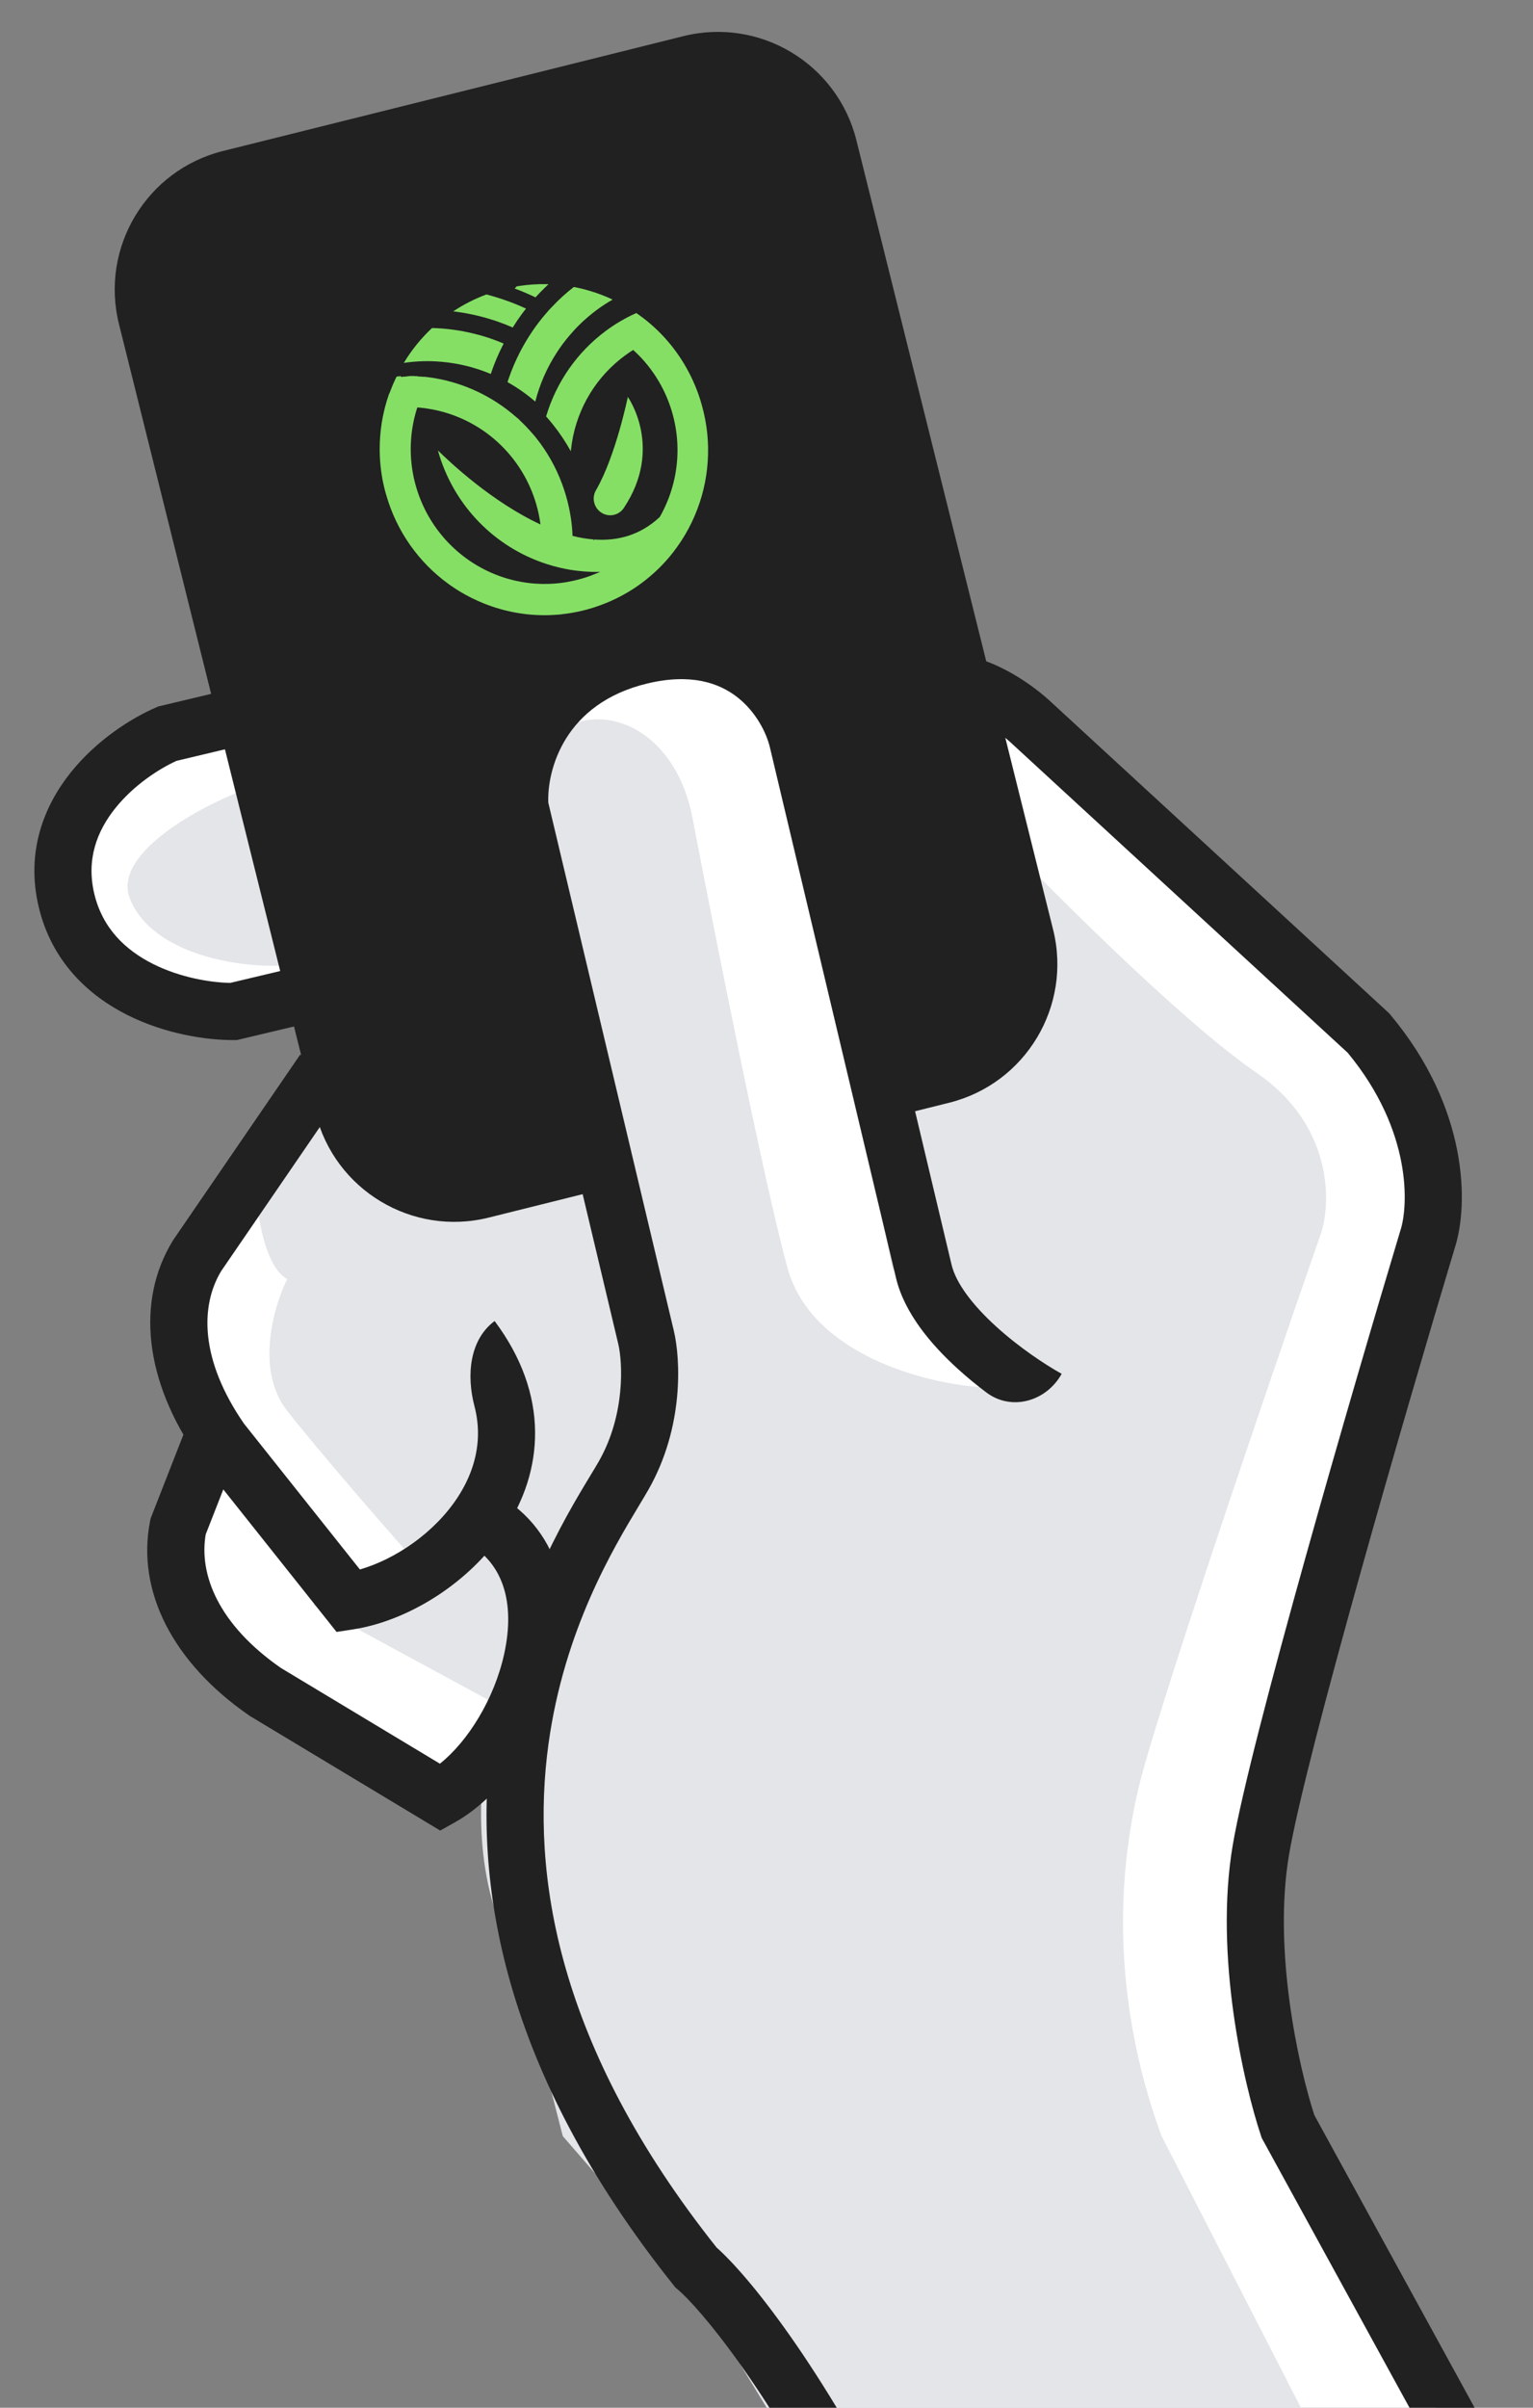 <svg width="272" height="427" viewBox="0 0 272 427" fill="none" xmlns="http://www.w3.org/2000/svg">
<rect x="0" y="0" width="272" height="427" fill="#808080" stroke="none"/>
<g clip-path="url(#clip0_165_489)">
<path d="M241.433 182.519L172.994 121.284L107.437 111.919L44.041 125.607L33.234 129.929L15.224 140.735L9.461 156.584L15.224 173.154L28.912 177.476H44.041L54.127 173.154L60.61 177.476L54.127 192.605L33.234 227.905V242.313L37.557 254.56L28.912 276.173L33.234 289.14L44.041 299.226L77.18 318.677L90.147 313.634V325.881L103.835 375.59L136.253 413.771L177.317 493.737H293.303L228.466 381.353L221.982 347.493L228.466 305.71L256.562 214.938L252.239 197.648L241.433 182.519Z" fill="white"/>
<path d="M206.102 378.821L240.632 446.11H147.666L122.875 405.382L99.855 378.821L91.887 347.832C77.012 323.041 91.001 286.15 99.855 270.803L110.48 246.013L99.855 190.233L91.887 138.881C98.97 121.173 119.039 125.01 122.875 145.079C126.712 165.147 135.448 209.181 139.698 224.763C143.948 240.346 164.489 245.422 174.228 246.013L158.291 224.763L147.666 172.526L174.228 145.079C184.852 156.293 209.466 181.025 222.924 190.233C236.382 199.441 236.205 212.958 234.434 218.566C223.219 250.735 204.854 304.998 202.02 317.039C195.525 344.646 201.97 367.606 206.102 378.821Z" fill="#E3E5E8"/>
<path d="M23.059 159.4C19.945 151.598 34.739 143.47 42.525 140.382L52.259 171.104C42.525 172.079 26.952 169.153 23.059 159.4Z" fill="#E3E5E8"/>
<path d="M50.959 226.849C46.287 224.253 45.119 211.924 45.119 206.085L55.501 191.16L61.99 206.085L80.158 211.925L103.518 206.085L113.251 246.315L103.518 269.026L86.647 301.47L55.501 284.599L73.021 276.164C68.046 270.54 56.669 257.476 50.959 250.208C45.249 242.941 48.58 231.607 50.959 226.849Z" fill="#E3E5E8"/>
<path fill-rule="evenodd" clip-rule="evenodd" d="M42.468 121.864L28.117 125.276L27.716 125.449C23.343 127.327 17.186 131.204 12.558 136.982C7.83 142.883 4.536 151.028 6.87 160.845C9.196 170.625 15.809 176.61 22.653 180.031C29.39 183.398 36.668 184.474 41.462 184.447L42.041 184.444L56.53 180.999L54.186 171.141L40.854 174.312C37.322 174.246 31.986 173.368 27.183 170.968C22.229 168.492 18.178 164.599 16.728 158.501C15.286 152.44 17.177 147.421 20.465 143.317C23.72 139.254 28.177 136.355 31.335 134.926L44.812 131.721L42.468 121.864ZM130.784 123.614C134.168 126.24 136.002 130.011 136.6 132.526L158.978 226.633C160.487 232.976 165.373 238.611 169.965 242.779C171.613 244.275 173.322 245.67 174.998 246.935C179.463 250.307 185.658 248.53 188.372 243.637C185.466 242.025 180.863 238.988 176.775 235.277C172.53 231.424 169.606 227.527 168.836 224.289L146.457 130.182C145.428 125.853 142.527 119.903 136.998 115.61C131.247 111.146 123.106 108.834 112.546 111.345C91.004 116.468 86.603 134.741 87.196 143.418L87.225 143.837L109.701 238.351C110.462 241.551 110.991 250.807 106.274 259.119C105.886 259.801 105.372 260.65 104.76 261.66C100.231 269.14 90.364 285.433 87.277 307.921C83.737 333.716 89.103 367.186 119.522 405.275L119.835 405.667L120.219 405.99C123.972 409.148 136.349 423.437 151.061 452.742C165.781 482.066 185.076 529.818 192.899 550.081L202.351 546.432C194.515 526.135 175.073 477.99 160.116 448.196C145.521 419.124 132.68 403.471 127.149 398.588C98.618 362.695 94.184 332.108 97.315 309.298C100.095 289.051 108.827 274.555 113.401 266.963C114.058 265.871 114.63 264.923 115.085 264.12C121.375 253.038 120.75 241.02 119.558 236.007L97.284 142.342C97.058 136.621 100.088 124.723 114.89 121.203C122.672 119.352 127.622 121.159 130.784 123.614ZM174.602 128.267C176.81 129.535 178.657 131.029 179.591 131.92L179.624 131.951L239.122 186.699C250.706 200.702 249.821 214.102 248.486 218.171L248.466 218.231L248.448 218.291C239.952 246.552 221.948 308.383 218.735 327.164C215.384 346.747 220.705 369.689 223.733 378.739L223.877 379.168L303.5 524.457L312.386 519.588L233.203 375.102C230.388 366.468 225.827 345.792 228.722 328.872C231.8 310.88 249.533 249.878 258.135 221.264C260.545 213.818 260.697 196.68 246.684 179.946L246.473 179.694L186.549 124.554C185.061 123.141 182.583 121.166 179.648 119.481C176.759 117.822 172.929 116.152 168.891 115.992L168.49 126.116C170.167 126.183 172.326 126.96 174.602 128.267Z" fill="#212121"/>
<path d="M40.788 31.694L122.468 11.329C133.327 8.621 144.325 15.23 147.032 26.089L181.937 166.083C184.644 176.943 178.036 187.94 167.177 190.648L156.793 193.237L141.344 131.273C140.845 129.274 140.089 127.329 138.776 125.741C134.208 120.22 124.605 113.221 111.577 116.469C98.362 119.764 93.142 131.824 91.742 139.602C91.377 141.63 91.614 143.702 92.113 145.702L107.056 205.638L85.498 211.013C74.639 213.72 63.641 207.112 60.933 196.253L26.029 56.258C23.321 45.399 29.929 34.401 40.788 31.694Z" fill="#212121"/>
<path fill-rule="evenodd" clip-rule="evenodd" d="M151.947 24.864C148.563 11.29 134.815 3.029 121.241 6.414L39.562 26.779C25.988 30.163 17.727 43.91 21.112 57.484L56.016 197.479C59.401 211.053 73.148 219.313 86.722 215.929L108.281 210.554L105.83 200.723L84.271 206.098C76.127 208.128 67.878 203.172 65.848 195.028L30.943 55.033C28.912 46.889 33.869 38.64 42.013 36.61C73.911 28.657 91.795 24.198 123.693 16.245C131.837 14.214 140.086 19.17 142.116 27.315L177.021 167.309C179.051 175.454 174.095 183.702 165.951 185.733L155.567 188.322L158.018 198.153L168.402 195.564C181.976 192.18 190.236 178.432 186.852 164.858L151.947 24.864Z" fill="#212121"/>
<path fill-rule="evenodd" clip-rule="evenodd" d="M39.254 225.399L61.628 192.745L53.269 187.018L30.751 219.883L30.686 219.988C24.054 230.759 25.676 244.908 35.077 258.409L35.169 258.541L59.715 289.409L62.619 288.964C72.386 287.468 83.398 280.722 89.704 271.053C92.917 266.128 95.009 260.286 94.939 253.868C94.868 247.415 92.614 240.765 87.759 234.271C83.278 237.621 82.757 243.918 84.173 249.332C84.596 250.949 84.791 252.501 84.807 253.979C84.852 258.063 83.532 261.97 81.218 265.518C77.09 271.847 70.128 276.526 63.853 278.333L43.302 252.49C35.511 241.228 35.476 231.634 39.254 225.399Z" fill="#212121"/>
<path fill-rule="evenodd" clip-rule="evenodd" d="M36.494 272.124L43.7 253.71L34.265 250.018L26.717 269.305L26.63 269.749C24.183 282.16 30.651 294.848 44.18 304.208L44.312 304.3L78.104 324.634L80.669 323.202C89.614 318.206 96.876 306.746 99.348 295.509C101.846 284.155 99.787 270.682 86.779 264.251L82.289 273.333C89.326 276.813 91.456 284.226 89.453 293.333C87.696 301.318 83.018 308.818 78.053 312.778L49.816 295.786C38.735 288.07 35.287 279.236 36.494 272.124Z" fill="#212121"/>
<path d="M93.325 54.741L93.339 54.737C92.135 54.175 90.904 53.676 89.65 53.242C88.556 52.855 87.436 52.516 86.306 52.22C85.815 52.401 85.307 52.602 84.81 52.825C84.274 53.058 83.742 53.306 83.231 53.57C82.262 54.062 81.323 54.612 80.418 55.217C82.766 55.495 85.082 55.998 87.338 56.716C87.627 56.798 87.922 56.893 88.2 56.996C89.136 57.318 90.071 57.688 90.976 58.083C91.458 57.295 91.975 56.526 92.528 55.778C92.779 55.433 93.05 55.07 93.325 54.741Z" fill="#85DF65"/>
<path d="M87.076 66.319C87.697 64.465 88.46 62.663 89.359 60.93C88.178 60.423 86.97 59.985 85.74 59.617C85.155 59.44 84.574 59.291 83.986 59.152C81.583 58.558 79.124 58.23 76.652 58.174C74.707 59.993 73.022 62.075 71.647 64.361C73.887 64.022 76.161 63.958 78.419 64.17C81.395 64.435 84.315 65.16 87.076 66.319Z" fill="#85DF65"/>
<path d="M105.751 86.921C109.241 80.919 111.395 70.394 111.395 70.394C111.395 70.394 117.816 79.406 110.67 90.107C110.285 90.675 109.712 91.088 109.053 91.273C108.394 91.458 107.691 91.403 107.066 91.118C106.691 90.946 106.355 90.696 106.081 90.384C105.808 90.073 105.602 89.708 105.478 89.312C105.354 88.915 105.314 88.498 105.361 88.086C105.408 87.674 105.541 87.277 105.751 86.921Z" fill="#85DF65"/>
<path d="M97.32 50.403C97.115 50.593 96.912 50.786 96.712 50.982C96.13 51.549 95.553 52.135 95.025 52.716L95.008 52.734C93.811 52.159 92.578 51.635 91.334 51.171L91.322 51.175C91.343 51.151 91.365 51.126 91.386 51.101C91.396 51.089 91.407 51.076 91.417 51.064C91.497 50.971 91.577 50.877 91.657 50.794C91.845 50.758 92.018 50.733 92.191 50.707C92.235 50.701 92.28 50.694 92.324 50.687C93.019 50.583 93.71 50.508 94.403 50.461L94.632 50.446C95.43 50.389 96.216 50.377 97.003 50.396C97.108 50.391 97.211 50.394 97.32 50.403Z" fill="#85DF65"/>
<path d="M108.693 53.133L108.7 53.128L108.703 53.138L108.693 53.133Z" fill="#85DF65"/>
<path d="M108.693 53.133C106.99 54.104 105.392 55.251 103.926 56.556C103.563 56.865 103.21 57.193 102.865 57.537C102.258 58.121 101.686 58.748 101.142 59.387C100.261 60.404 99.454 61.483 98.728 62.617C97.022 65.263 95.754 68.17 94.972 71.226C93.453 69.905 91.802 68.746 90.047 67.767C90.115 67.547 90.189 67.329 90.263 67.11C90.828 65.47 91.513 63.874 92.311 62.337C92.812 61.381 93.353 60.448 93.934 59.538C94.664 58.394 95.462 57.294 96.322 56.245C96.555 55.966 96.787 55.687 97.031 55.419C97.345 55.044 97.678 54.673 98.027 54.331C99.197 53.087 100.462 51.939 101.811 50.895C102.347 50.991 102.884 51.115 103.414 51.248C104.875 51.613 106.306 52.091 107.695 52.676C108.029 52.813 108.358 52.969 108.693 53.133Z" fill="#85DF65"/>
<path fill-rule="evenodd" clip-rule="evenodd" d="M112.902 55.517C114.637 56.706 116.238 58.08 117.678 59.617C120.876 63.044 123.211 67.192 124.487 71.711C124.967 73.387 125.301 75.103 125.483 76.837C126.171 83.532 124.556 90.254 120.906 95.877C120.417 96.624 119.901 97.348 119.358 98.049C117.761 100.073 115.904 101.875 113.836 103.406C113.42 103.713 112.997 104.012 112.565 104.296L112.237 104.51C111.017 105.29 109.741 105.978 108.419 106.567L108.061 106.722L107.699 106.876C106.966 107.179 106.217 107.456 105.454 107.703C105.168 107.795 104.878 107.883 104.584 107.967L104.107 108.104C103.75 108.199 103.393 108.286 103.037 108.368L102.761 108.43L102.213 108.542L101.937 108.593C101.751 108.629 101.567 108.662 101.38 108.693C101.101 108.741 100.823 108.783 100.546 108.822L100.464 108.831C100.397 108.84 100.333 108.851 100.27 108.856L100.201 108.864L99.998 108.89L99.779 108.915L99.69 108.94C99.509 108.96 99.328 108.977 99.148 108.991L98.609 109.03C98.086 109.068 97.564 109.092 97.045 109.099C96.928 109.104 96.821 109.103 96.713 109.102L96.661 109.101L96.56 109.103L96.335 109.1H96.273L95.891 109.092L95.508 109.079L95.121 109.063L94.931 109.05L94.74 109.039L94.593 109.029L94.34 109.014L94.102 108.995C93.862 108.973 93.624 108.949 93.386 108.922C93.07 108.885 92.754 108.846 92.44 108.799C91.474 108.657 90.517 108.466 89.57 108.226C89.38 108.178 89.193 108.129 89.007 108.078C88.632 107.975 88.258 107.865 87.89 107.748C87.642 107.669 87.398 107.587 87.154 107.505L87.152 107.504C86.907 107.419 86.666 107.331 86.423 107.238C86.262 107.177 86.1 107.115 85.94 107.051C85.543 106.893 85.144 106.724 84.752 106.549C83.964 106.197 83.198 105.813 82.454 105.398C82.002 105.145 81.559 104.882 81.122 104.607L80.687 104.326C80.47 104.184 80.257 104.04 80.044 103.893C79.902 103.794 79.761 103.694 79.62 103.592C74.26 99.731 70.351 94.159 68.532 87.788L68.338 87.111C68.084 86.156 67.879 85.188 67.725 84.211C67.553 83.104 67.442 81.989 67.395 80.87C67.391 80.809 67.39 80.749 67.389 80.688L67.388 80.649C67.375 80.368 67.369 80.087 67.367 79.805L67.371 79.379C67.375 79.037 67.382 78.698 67.396 78.356C67.46 76.896 67.629 75.443 67.904 74.009C67.915 73.96 67.925 73.911 67.935 73.862C67.949 73.799 67.962 73.737 67.975 73.674C68.055 73.294 68.134 72.918 68.228 72.543L68.261 72.415C68.325 72.171 68.388 71.925 68.458 71.692C68.472 71.636 68.488 71.581 68.505 71.526C68.548 71.364 68.602 71.171 68.642 71.044C68.651 71.016 68.661 70.987 68.67 70.959C68.701 70.863 68.732 70.768 68.757 70.674C68.8 70.55 68.84 70.427 68.88 70.305C68.921 70.182 68.961 70.059 69.004 69.935L69.148 69.632L69.291 69.265C69.335 69.146 69.382 69.026 69.43 68.906C69.454 68.846 69.478 68.785 69.501 68.725C69.537 68.627 69.573 68.534 69.614 68.443L69.721 68.187C69.869 67.831 70.027 67.479 70.195 67.13C70.219 67.083 70.242 67.037 70.264 66.99C70.297 66.92 70.331 66.85 70.37 66.78L70.558 66.769L70.626 66.764C70.638 66.759 70.65 66.755 70.663 66.754L70.702 66.743L70.777 66.736L70.919 66.73L71.052 66.692L71.213 66.846L71.279 66.842L71.343 66.841L71.488 66.8L71.658 66.796L71.904 66.788L71.968 66.77L72.035 66.77L72.056 66.764L72.11 66.764L72.14 66.755L72.204 66.754L72.275 66.734L72.322 66.733L72.345 66.727L72.38 66.729L72.431 66.715L72.617 66.714L72.782 66.666L72.849 66.692L72.931 66.694L72.961 66.685L73.018 66.686L73.05 66.677L73.121 66.681L73.371 66.687L73.451 66.689L73.483 66.68L73.531 66.682L73.609 66.719L73.682 66.698L73.726 66.703L73.889 66.711L74.106 66.722L74.255 66.784L74.319 66.766L74.401 66.772L74.433 66.763L74.539 66.77L74.674 66.784C74.759 66.789 74.837 66.796 74.916 66.804L74.918 66.804C74.954 66.808 74.991 66.812 75.028 66.815L75.112 66.821L75.13 66.816L75.19 66.824L75.242 66.809C75.256 66.807 75.27 66.808 75.283 66.812L75.324 66.818C75.365 66.821 75.396 66.825 75.43 66.829C75.458 66.832 75.488 66.836 75.527 66.84C75.611 66.848 75.698 66.858 75.784 66.871C76.028 66.898 76.275 66.93 76.511 66.967C76.544 66.972 76.576 66.977 76.608 66.982L76.704 66.996C76.803 67.011 76.901 67.026 76.994 67.041C82.379 67.932 87.417 70.316 91.54 73.926L92.063 74.354C92.064 74.356 92.066 74.357 92.068 74.359C92.069 74.36 92.071 74.361 92.072 74.363C92.076 74.366 92.081 74.369 92.085 74.373L92.112 74.395C92.114 74.4 92.115 74.406 92.116 74.411L92.12 74.425L92.144 74.448L92.15 74.467C92.231 74.546 92.314 74.625 92.397 74.705C92.467 74.771 92.536 74.837 92.605 74.904C93.036 75.315 93.449 75.744 93.851 76.184C94.091 76.441 94.329 76.71 94.561 76.981C94.602 77.026 94.64 77.071 94.678 77.116C94.714 77.16 94.751 77.203 94.79 77.245L94.859 77.331L94.928 77.413C95.035 77.545 95.137 77.676 95.239 77.806C95.462 78.092 95.681 78.38 95.901 78.67C96.143 79.013 96.386 79.359 96.624 79.713C98.312 82.251 99.598 85.037 100.436 87.97C100.797 89.204 101.074 90.462 101.267 91.733C101.271 91.748 101.274 91.763 101.276 91.778C101.28 91.797 101.283 91.817 101.285 91.836C101.291 91.874 101.296 91.912 101.307 91.949C101.313 92.004 101.319 92.058 101.326 92.113C101.336 92.207 101.347 92.301 101.36 92.394C101.367 92.426 101.37 92.459 101.374 92.491C101.379 92.532 101.384 92.573 101.395 92.612C101.403 92.762 101.419 92.905 101.442 93.053C101.516 93.714 101.564 94.374 101.588 95.034C102.8 95.35 104.036 95.56 105.282 95.663C105.303 95.696 105.324 95.728 105.344 95.761C105.365 95.795 105.387 95.828 105.409 95.862C105.416 95.799 105.416 95.736 105.41 95.674C109.555 95.981 113.594 94.93 117.061 91.685C117.156 91.516 117.252 91.345 117.344 91.174L117.459 90.959C117.466 90.945 117.47 90.937 117.474 90.927L117.476 90.923C117.482 90.91 117.491 90.893 117.509 90.859C117.545 90.794 117.581 90.726 117.613 90.659C119.772 86.418 120.613 81.617 120.028 76.879C119.443 72.14 117.459 67.681 114.332 64.079C114.196 63.926 114.061 63.775 113.924 63.624L113.787 63.476C113.669 63.352 113.553 63.23 113.434 63.109C113.363 63.035 113.293 62.965 113.22 62.893L113.003 62.68C112.923 62.601 112.841 62.522 112.759 62.443L112.548 62.253C112.479 62.185 112.411 62.122 112.342 62.062C112.146 62.183 111.951 62.309 111.757 62.437C111.181 62.827 110.624 63.237 110.087 63.666C107.646 65.619 105.614 68.039 104.109 70.788C102.604 73.537 101.655 76.561 101.316 79.685L101.281 80.028C100.354 78.352 99.288 76.759 98.092 75.266C97.862 74.974 97.623 74.688 97.383 74.406C97.336 74.353 97.29 74.3 97.243 74.248C97.168 74.162 97.093 74.077 97.017 73.994L97.001 73.976C96.99 73.964 96.978 73.952 96.968 73.94C96.964 73.935 96.959 73.929 96.955 73.924C96.936 73.9 96.914 73.878 96.895 73.854C98.7 67.767 102.419 62.442 107.494 58.676C109.176 57.427 110.99 56.368 112.902 55.517ZM103.694 102.475C104.096 102.353 104.491 102.215 104.871 102.07C105.415 101.862 105.955 101.645 106.496 101.417C106.25 101.425 106.003 101.428 105.755 101.43C105.502 101.43 105.253 101.427 105.007 101.419C104.195 101.392 103.394 101.331 102.585 101.238C102.355 101.214 102.126 101.185 101.896 101.153L101.204 101.051C99.837 100.824 98.486 100.5 97.164 100.079C96.723 99.94 96.287 99.79 95.853 99.63C91.526 98.039 87.631 95.441 84.487 92.048C81.342 88.655 79.038 84.564 77.763 80.11L77.697 79.879C79.816 81.969 87.337 89.046 95.898 93.007C95.742 91.822 95.499 90.65 95.17 89.5C93.945 85.225 91.557 81.375 88.277 78.387C84.996 75.398 80.954 73.39 76.607 72.589C75.843 72.444 75.072 72.338 74.298 72.273L74.045 72.258C73.982 72.436 73.926 72.612 73.875 72.79C72.853 76.212 72.61 79.824 73.165 83.36C73.72 86.895 75.058 90.263 77.08 93.213C79.103 96.163 81.757 98.619 84.847 100.4C87.936 102.181 91.382 103.24 94.928 103.499C95.712 103.556 96.501 103.573 97.295 103.55C97.521 103.543 97.749 103.533 97.977 103.52C98.204 103.507 98.43 103.492 98.658 103.472C99.225 103.421 99.796 103.35 100.37 103.259L100.735 103.197C101.529 103.049 102.323 102.869 103.11 102.643L103.694 102.475Z" fill="#85DF65"/>
</g>
<defs>
<clipPath id="clip0_165_489">
<rect width="272" height="427" fill="white"/>
</clipPath>
</defs>
</svg>
